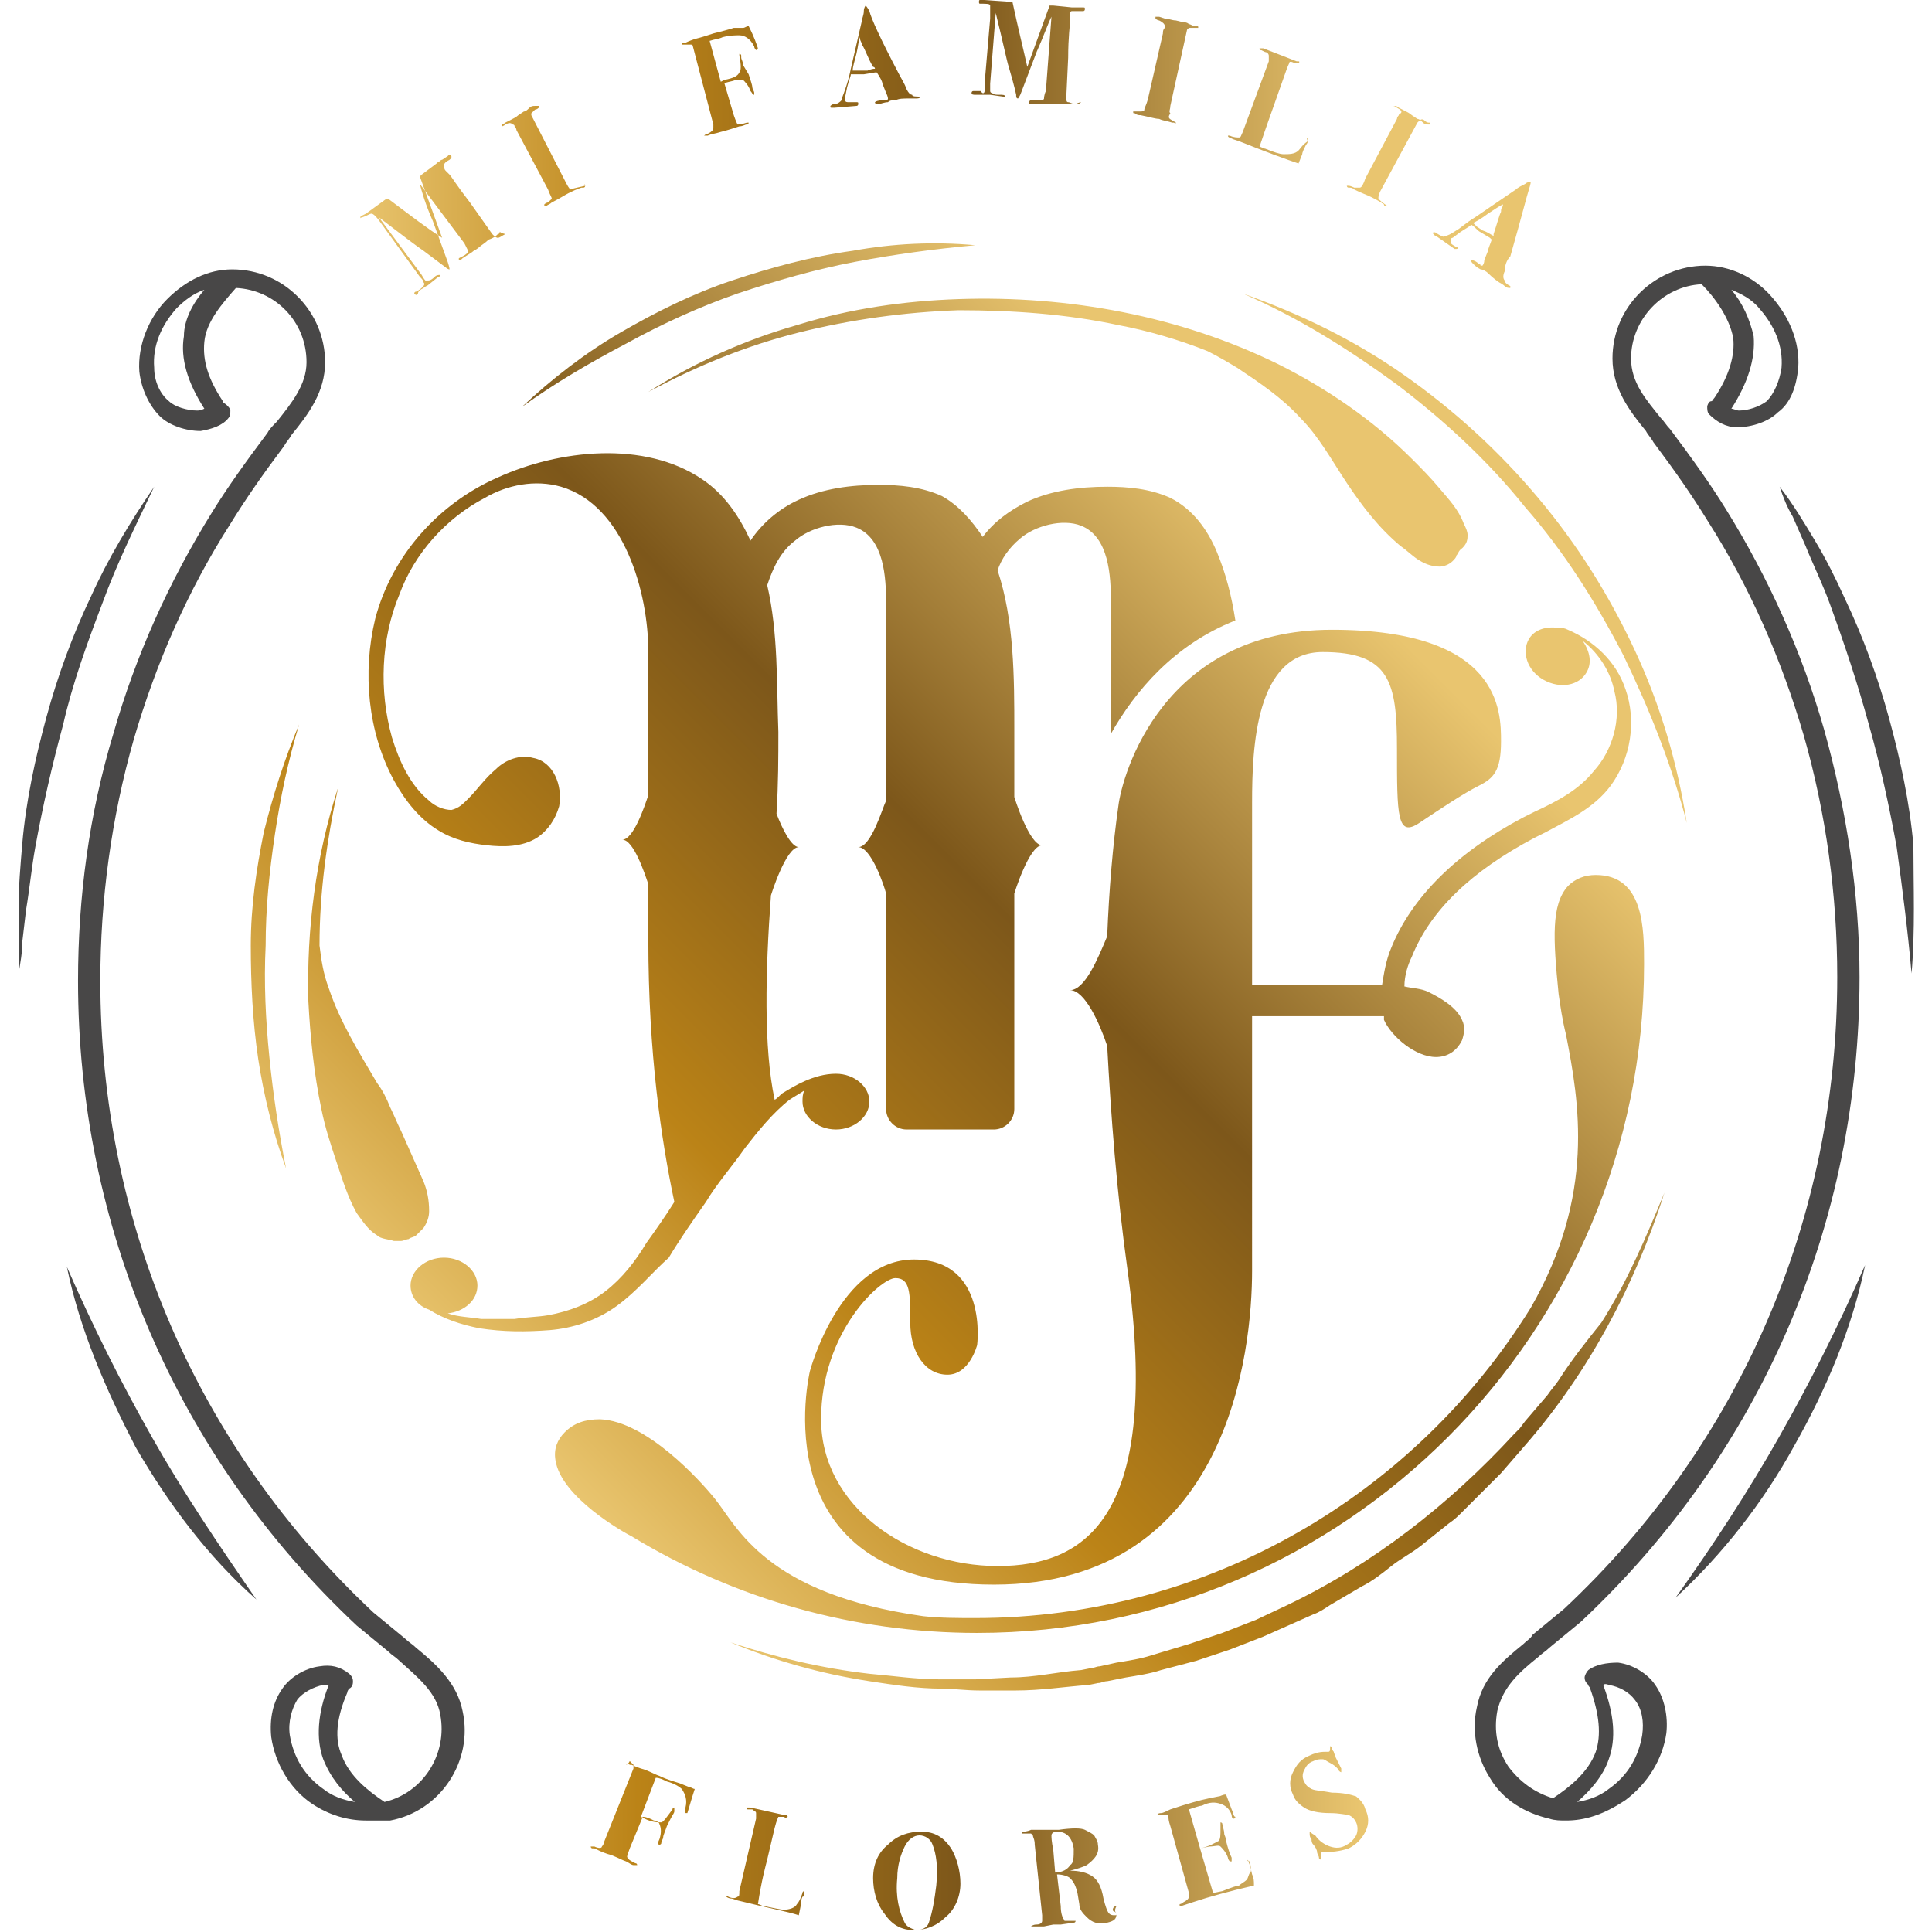<?xml version="1.0" encoding="utf-8"?>
<!-- Generator: Adobe Illustrator 22.0.0, SVG Export Plug-In . SVG Version: 6.00 Build 0)  -->
<svg version="1.1" id="Capa_1" xmlns="http://www.w3.org/2000/svg" xmlns:xlink="http://www.w3.org/1999/xlink" x="0px" y="0px"
	 viewBox="0 0 104 104" style="enable-background:new 0 0 104 104;" xml:space="preserve">
<style type="text/css">
	.st0{fill:#484747;}
	.st1{fill:url(#SVGID_1_);}
	.st2{fill:url(#SVGID_2_);}
</style>
<g>
	<g>
		<g>
			<g>
				<path class="st0" d="M84.3,98c-0.3,0-0.6,0-0.9-0.1c0,0,0,0,0,0c-1.3-0.3-2.5-1-3.2-2.2c-0.7-1.1-1-2.5-0.7-3.8
					c0.3-1.6,1.4-2.5,2.5-3.4c0.2-0.2,0.4-0.3,0.5-0.5l1.7-1.4c9.5-8.9,14.7-21,14.7-34c0-4.4-0.6-8.8-1.8-13
					c-1.2-4.1-2.9-8-5.2-11.6c-0.8-1.3-1.7-2.6-2.9-4.2c-0.1-0.2-0.3-0.4-0.4-0.6c-0.9-1.1-1.8-2.3-1.8-3.9c0-2.8,2.3-5,5-5
					c1.3,0,2.6,0.6,3.5,1.6c1,1.1,1.6,2.5,1.5,3.9c-0.1,1-0.4,1.9-1.1,2.4c-0.5,0.5-1.4,0.8-2.2,0.8c-0.6,0-1.1-0.3-1.5-0.7
					c-0.1-0.1-0.1-0.3-0.1-0.4c0-0.1,0.1-0.3,0.2-0.3c0.1,0,0.1-0.1,0.2-0.2c0.8-1.2,1.1-2.3,1-3.2c-0.2-1.1-1-2.2-1.7-2.9
					c-2.1,0.1-3.8,1.9-3.8,4c0,1.3,0.8,2.2,1.6,3.2c0.2,0.2,0.3,0.4,0.5,0.6c1.2,1.6,2.2,3,3,4.3c2.3,3.7,4.1,7.7,5.3,11.9
					c1.2,4.3,1.9,8.8,1.9,13.3c0,13.3-5.3,25.6-15,34.7l-1.7,1.4c-0.2,0.2-0.4,0.3-0.6,0.5c-1,0.8-1.9,1.6-2.2,2.9
					c-0.2,1.1,0,2.1,0.6,3c0.6,0.8,1.4,1.4,2.4,1.7c0.9-0.6,1.9-1.4,2.3-2.5c0.3-0.9,0.2-2-0.3-3.4c0-0.1-0.1-0.1-0.1-0.2
					c-0.1-0.1-0.2-0.2-0.2-0.4c0-0.1,0.1-0.3,0.2-0.4c0.4-0.3,1-0.4,1.6-0.4c0.8,0.1,1.6,0.6,2,1.2c0.5,0.7,0.7,1.7,0.6,2.6
					c-0.2,1.4-1,2.7-2.2,3.6C86.3,97.7,85.3,98,84.3,98z M86.3,90.7c0.6,1.6,0.7,2.9,0.3,4c-0.3,0.9-1,1.7-1.7,2.3
					c0.6-0.1,1.2-0.3,1.7-0.7c1-0.7,1.6-1.7,1.8-2.9c0.1-0.7,0-1.4-0.4-1.9c-0.3-0.4-0.8-0.7-1.4-0.8C86.6,90.7,86.4,90.6,86.3,90.7
					z M93.2,22c0.1,0,0.3,0.1,0.4,0.1c0.5,0,1.1-0.2,1.5-0.5c0.4-0.4,0.7-1.1,0.8-1.8c0.1-1.2-0.4-2.3-1.2-3.2c-0.4-0.5-1-0.8-1.5-1
					c0.6,0.7,1,1.6,1.2,2.5C94.5,19.3,94.1,20.6,93.2,22z"/>
			</g>
		</g>
		<g>
			<g>
				<path class="st0" d="M19.7,98c-1,0-2-0.3-2.9-0.9c-1.2-0.8-2-2.2-2.2-3.6c-0.1-1,0.1-1.9,0.6-2.6c0.4-0.6,1.2-1.1,2-1.2
					c0.6-0.1,1.1,0,1.6,0.4c0.1,0.1,0.2,0.2,0.2,0.4c0,0.1,0,0.3-0.2,0.4c0,0-0.1,0.1-0.1,0.2c-0.6,1.4-0.7,2.5-0.3,3.4
					c0.4,1.1,1.4,1.9,2.3,2.5c2.1-0.5,3.4-2.6,3-4.7c-0.2-1.2-1.2-2-2.2-2.9c-0.2-0.2-0.4-0.3-0.6-0.5l-1.7-1.4
					c-9.7-9.1-15-21.5-15-34.7c0-4.5,0.6-9,1.9-13.3c1.2-4.2,3-8.2,5.3-11.9c0.8-1.3,1.8-2.7,3-4.3c0.1-0.2,0.3-0.4,0.5-0.6
					c0.8-1,1.6-2,1.6-3.2c0-2.2-1.7-3.9-3.8-4c-0.7,0.8-1.6,1.8-1.7,2.9c-0.1,1,0.2,2,1,3.2c0,0.1,0.1,0.1,0.2,0.2
					c0.1,0.1,0.2,0.2,0.2,0.3c0,0.1,0,0.3-0.1,0.4c-0.3,0.4-0.9,0.6-1.5,0.7c-0.8,0-1.7-0.3-2.2-0.8c-0.6-0.6-1-1.5-1.1-2.4
					c-0.1-1.4,0.5-2.9,1.5-3.9c1-1,2.2-1.6,3.5-1.6c2.8,0,5,2.3,5,5c0,1.6-0.9,2.8-1.8,3.9c-0.1,0.2-0.3,0.4-0.4,0.6
					c-1.2,1.6-2.1,2.9-2.9,4.2c-2.3,3.6-4,7.5-5.2,11.6c-1.2,4.2-1.8,8.6-1.8,13c0,13,5.2,25.1,14.7,34l1.7,1.4
					c0.2,0.2,0.4,0.3,0.6,0.5c1.1,0.9,2.2,1.9,2.5,3.4c0.6,2.7-1.2,5.4-3.9,5.9c0,0,0,0,0,0C20.4,98,20.1,98,19.7,98z M17.6,90.7
					c-0.1,0-0.2,0-0.2,0c-0.5,0.1-1.1,0.4-1.4,0.8c-0.3,0.5-0.5,1.2-0.4,1.9c0.2,1.2,0.8,2.2,1.8,2.9c0.5,0.4,1.1,0.6,1.7,0.7
					c-0.7-0.6-1.3-1.3-1.7-2.3c-0.4-1.1-0.3-2.5,0.3-4C17.7,90.7,17.7,90.7,17.6,90.7z M11,15.6c-0.6,0.2-1.1,0.6-1.5,1
					c-0.8,0.9-1.3,2-1.2,3.2c0,0.7,0.3,1.4,0.8,1.8c0.3,0.3,1,0.5,1.5,0.5c0.1,0,0.2,0,0.4-0.1c-0.9-1.4-1.3-2.7-1.1-3.9
					C9.9,17.2,10.4,16.3,11,15.6z"/>
			</g>
		</g>
		<path class="st0" d="M102.9,52.4c-0.2-2.3-0.5-4.6-0.8-6.8c-0.4-2.2-0.9-4.5-1.5-6.6c-0.6-2.2-1.3-4.3-2.1-6.5
			c-0.4-1.1-0.9-2.1-1.3-3.1l-0.7-1.6c-0.3-0.5-0.5-1-0.7-1.6c0.7,0.9,1.3,1.9,1.9,2.9c0.6,1,1.1,2,1.6,3.1c1,2.1,1.8,4.3,2.4,6.5
			c0.6,2.2,1.1,4.5,1.3,6.8C103,47.7,103.1,50.1,102.9,52.4z"/>
		<path class="st0" d="M90.2,86c2-2.8,3.9-5.7,5.6-8.7c1.7-3,3.2-6,4.6-9.2c-0.7,3.4-2.1,6.7-3.8,9.7C94.9,80.9,92.7,83.7,90.2,86z"
			/>
		<path class="st0" d="M3.6,68.2c1.4,3.2,2.9,6.2,4.6,9.2c1.7,3,3.6,5.8,5.6,8.7c-2.6-2.3-4.7-5.1-6.5-8.2
			C5.7,74.8,4.3,71.6,3.6,68.2z"/>
		<path class="st0" d="M8.3,26.2c-1,2.1-2,4.1-2.8,6.3c-0.8,2.1-1.6,4.3-2.1,6.5c-0.6,2.2-1.1,4.4-1.5,6.6c-0.2,1.1-0.3,2.2-0.5,3.4
			l-0.2,1.7c0,0.6-0.1,1.1-0.2,1.7C1,51.2,1,50.1,1,48.9c0-1.2,0.1-2.3,0.2-3.5c0.2-2.3,0.7-4.6,1.3-6.8c0.6-2.2,1.4-4.4,2.4-6.5
			C5.8,30.1,7,28.1,8.3,26.2z"/>
	</g>
	<linearGradient id="SVGID_1_" gradientUnits="userSpaceOnUse" x1="27.677" y1="77.174" x2="80.486" y2="24.365">
		<stop  offset="0" style="stop-color:#E9C56F"/>
		<stop  offset="0.24" style="stop-color:#BB8317"/>
		<stop  offset="0.515" style="stop-color:#7D571A"/>
		<stop  offset="0.857" style="stop-color:#E9C56F"/>
	</linearGradient>
	<path class="st1" d="M33.2,70.3c-1.1,0.8-2.4,1.2-3.6,1.3c-1.3,0.1-2.5,0.1-3.8-0.1c-1-0.2-1.9-0.5-2.7-1c-0.6-0.2-1-0.7-1-1.3
		c0-0.8,0.8-1.5,1.8-1.5c1,0,1.8,0.7,1.8,1.5c0,0.8-0.7,1.4-1.6,1.5c0.6,0.2,1.2,0.2,1.8,0.3c0.6,0,1.2,0,1.8,0
		c0.6-0.1,1.2-0.1,1.8-0.2c1.1-0.2,2.2-0.6,3.1-1.3c0.9-0.7,1.6-1.6,2.2-2.6c0.5-0.7,1-1.4,1.5-2.2c-0.7-3.3-1.4-8-1.4-14.1
		c0-1.1,0-2.1,0-3c-0.2-0.6-0.8-2.4-1.4-2.4c0.6,0,1.2-1.8,1.4-2.4c0-4.6,0-6.4,0-7.7c0-3.2-1.3-7.9-4.7-8.9
		c-1.4-0.4-2.9-0.1-4.1,0.6c-2.1,1.1-3.8,3-4.6,5.2c-1,2.4-1.1,5.2-0.4,7.7c0.4,1.3,1,2.6,2,3.4c0.3,0.3,0.8,0.5,1.2,0.5
		c0.4-0.1,0.6-0.3,0.9-0.6c0.5-0.5,0.9-1.1,1.5-1.6c0.5-0.5,1.3-0.8,2-0.6c1.1,0.2,1.6,1.5,1.4,2.6c-0.2,0.7-0.6,1.3-1.2,1.7
		c-0.8,0.5-1.8,0.5-2.7,0.4c-0.9-0.1-1.8-0.3-2.6-0.8c-1-0.6-1.8-1.6-2.4-2.7c-1.4-2.6-1.7-5.8-1-8.7c0.9-3.4,3.4-6.2,6.6-7.6
		c3.3-1.5,7.9-2,11,0.1c1.2,0.8,2,2,2.6,3.3c0.6-0.9,1.5-1.7,2.6-2.2c1.3-0.6,2.8-0.8,4.3-0.8c1.1,0,2.3,0.1,3.4,0.6
		c0.9,0.5,1.6,1.3,2.2,2.2c0.6-0.8,1.4-1.4,2.4-1.9c1.3-0.6,2.8-0.8,4.3-0.8c1.1,0,2.3,0.1,3.4,0.6c1.2,0.6,2,1.7,2.5,2.9
		c0.5,1.2,0.8,2.4,1,3.7c-3.3,1.3-5.4,3.8-6.7,6.1c0-3.2,0-5.8,0-7.1c0-1.4-0.1-3.5-1.6-4.1c-1-0.4-2.5,0-3.3,0.7
		c-0.6,0.5-1,1.1-1.2,1.7c0.9,2.7,0.9,5.8,0.9,8.6c0,0.7,0,1.9,0,3.6c0,0,0.8,2.6,1.5,2.6c-0.7,0-1.5,2.6-1.5,2.6c0,2.5,0,5.1,0,7.1
		c0,1.8,0,1.6,0,2v2.5c0,0.6-0.5,1.1-1.1,1.1h-4.7c-0.6,0-1.1-0.5-1.1-1.1v-2.6c0-0.4,0-0.1,0-1.8c0-2,0-4.5,0-7.2
		c-0.1-0.4-0.8-2.5-1.5-2.5c0.7,0,1.3-2.1,1.5-2.5c0-4.5,0-8.7,0-10.6c0-1.4-0.1-3.5-1.6-4.1c-1-0.4-2.5,0-3.3,0.7
		c-0.8,0.6-1.2,1.5-1.5,2.4c0.6,2.6,0.5,5.3,0.6,7.9c0,1.3,0,2.8-0.1,4.4c0.3,0.8,0.8,1.8,1.2,1.8c-0.7,0-1.5,2.6-1.5,2.6
		c-0.3,4.1-0.4,8.2,0.2,11c0.2-0.1,0.3-0.3,0.5-0.4c0.5-0.3,1.6-1,2.8-1c1,0,1.8,0.7,1.8,1.5c0,0.8-0.8,1.5-1.8,1.5
		c-1,0-1.8-0.7-1.8-1.5c0-0.2,0-0.4,0.1-0.6c-0.3,0.2-0.5,0.3-0.8,0.5c-0.9,0.7-1.7,1.7-2.4,2.6c-0.7,1-1.5,1.9-2.1,2.9
		c-0.7,1-1.4,2-2,3C35.1,68.5,34.3,69.5,33.2,70.3z M88.5,51.9c0-1.9,0-4.8-2.6-4.8c-0.6,0-1.1,0.2-1.5,0.6c-0.9,1-0.8,2.8-0.5,5.8
		c0.1,0.7,0.2,1.4,0.4,2.2c0.7,3.6,1.6,8.6-1.9,14.7l0,0c-6.2,10-17.3,16.7-29.9,16.7c-0.9,0-1.9,0-2.8-0.1
		c-8.5-1.2-10-4.8-11.2-6.3c-0.8-1-3.7-4.2-6.2-4.3c-0.8,0-1.4,0.2-1.9,0.7c-0.4,0.4-0.6,0.9-0.5,1.5c0.3,2,3.7,3.9,4.1,4.1
		c5.6,3.4,12,5.2,18.6,5.2C72.4,87.9,88.5,71.7,88.5,51.9z M22.8,66.1c0.2-0.3,0.3-0.6,0.3-0.9c0-0.6-0.1-1.1-0.3-1.6
		c-0.4-0.9-0.8-1.8-1.2-2.7c-0.2-0.4-0.4-0.9-0.6-1.3c-0.2-0.5-0.4-0.9-0.7-1.3c-1-1.7-2-3.3-2.6-5.1c-0.3-0.8-0.4-1.5-0.5-2.3
		c0-2.9,0.4-5.7,1-8.5c-1.2,3.7-1.7,7.6-1.6,11.5c0.1,1.9,0.3,3.9,0.7,5.8c0.2,1,0.5,1.9,0.8,2.8c0.3,0.9,0.6,1.9,1.1,2.8
		c0.3,0.4,0.6,0.9,1.1,1.2c0.2,0.2,0.6,0.2,0.9,0.3c0.2,0,0.3,0,0.4,0c0.1,0,0.3-0.1,0.4-0.1c0.1-0.1,0.3-0.1,0.4-0.2
		C22.6,66.3,22.7,66.2,22.8,66.1z M42.9,17.5c-2.8,0.8-5.5,2-8,3.6c2.6-1.4,5.3-2.5,8.1-3.2c2.8-0.7,5.7-1.1,8.6-1.2
		c2.9,0,5.8,0.2,8.6,0.8c1.6,0.3,3.3,0.8,4.8,1.4c0.6,0.3,1.1,0.6,1.6,0.9c1.2,0.8,2.4,1.6,3.4,2.7c1,1,1.7,2.3,2.5,3.5
		c0.8,1.2,1.7,2.4,2.9,3.4c0.3,0.2,0.6,0.5,0.9,0.7c0.3,0.2,0.7,0.4,1.2,0.4c0.2,0,0.5-0.1,0.7-0.3c0.1-0.1,0.2-0.2,0.2-0.3
		c0.1-0.1,0.1-0.2,0.2-0.3C79,29.3,79,29,79,28.8c0-0.2-0.1-0.4-0.2-0.6c-0.3-0.8-0.8-1.3-1.3-1.9c-0.5-0.6-1-1.1-1.5-1.6
		c-2.1-2.1-4.6-3.8-7.2-5.1c-5.3-2.6-11.3-3.7-17.2-3.5C48.7,16.2,45.8,16.6,42.9,17.5z M39.7,15.8c2.1-0.7,4.2-1.3,6.3-1.7
		c2.1-0.4,4.3-0.7,6.5-0.9c-2.2-0.2-4.4-0.1-6.6,0.3c-2.2,0.3-4.4,0.9-6.5,1.6c-2.1,0.7-4.1,1.7-6,2.8c-1.9,1.1-3.7,2.5-5.3,4
		c1.8-1.3,3.7-2.4,5.6-3.4C35.7,17.4,37.7,16.5,39.7,15.8z M14.8,44.9c0.3-2,0.7-3.9,1.3-5.9c-0.8,1.9-1.4,3.8-1.9,5.8
		c-0.4,2-0.7,4-0.7,6.1c0,2,0.1,4.1,0.4,6.1c0.3,2,0.8,4,1.5,5.9c-0.4-2-0.7-4-0.9-6c-0.2-2-0.3-4-0.2-6
		C14.3,48.9,14.5,46.9,14.8,44.9z M83.9,74.3c-0.2,0.3-0.4,0.5-0.6,0.8l-0.6,0.7l-0.6,0.7l-0.3,0.4l-0.3,0.3
		c-3.5,3.8-7.6,7-12.2,9.2l-1.7,0.8l-1.8,0.7l-0.9,0.3c-0.3,0.1-0.6,0.2-0.9,0.3L62,89.1c-0.6,0.2-1.3,0.3-1.9,0.4l-0.9,0.2
		c-0.2,0-0.3,0.1-0.5,0.1l-0.5,0.1c-1.3,0.1-2.5,0.4-3.8,0.4l-1.9,0.1c-0.6,0-1.3,0-1.9,0c-1.3,0-2.6-0.2-3.8-0.3
		c-2.6-0.3-5.1-0.9-7.5-1.7c2.4,1,4.9,1.7,7.5,2.1c1.3,0.2,2.6,0.4,3.9,0.4c0.6,0,1.3,0.1,2,0.1l2,0c1.3,0,2.6-0.2,3.9-0.3l0.5-0.1
		c0.2,0,0.3-0.1,0.5-0.1l1-0.2c0.6-0.1,1.3-0.2,1.9-0.4l1.9-0.5c0.3-0.1,0.6-0.2,0.9-0.3l0.9-0.3l1.8-0.7l1.8-0.8l0.9-0.4
		c0.3-0.1,0.6-0.3,0.9-0.5l1.7-1c0.6-0.3,1.1-0.7,1.6-1.1c0.5-0.4,1.1-0.7,1.6-1.1l1.5-1.2c0.3-0.2,0.5-0.4,0.7-0.6l0.7-0.7l0.7-0.7
		c0.2-0.2,0.5-0.5,0.7-0.7l1.3-1.5c3.4-3.9,5.9-8.6,7.5-13.6c-1,2.4-2,4.8-3.4,7C85.4,72.2,84.6,73.2,83.9,74.3z M82.1,27.3
		c2.1,2.4,3.8,5.1,5.3,8c1.4,2.9,2.6,5.9,3.4,9c-0.5-3.2-1.4-6.3-2.8-9.3c-1.4-3-3.1-5.7-5.2-8.2c-2.1-2.5-4.5-4.7-7.2-6.6
		c-2.7-1.9-5.6-3.3-8.7-4.4c3,1.3,5.7,3,8.3,4.9C77.7,22.6,80.1,24.8,82.1,27.3z M87.5,37.1c-0.5-1.5-1.7-2.6-3.1-3.2
		c-0.2-0.1-0.3-0.1-0.5-0.1c0,0-0.1,0-0.1,0c0,0,0,0,0.1,0c-0.7-0.1-1.3,0.1-1.6,0.6c-0.4,0.7-0.1,1.7,0.8,2.2
		c0.9,0.5,1.9,0.3,2.3-0.4c0.3-0.5,0.2-1.1-0.2-1.7c0.9,0.7,1.5,1.7,1.7,2.7c0.4,1.5-0.1,3.2-1.1,4.3l0,0c-0.8,1-1.9,1.6-3.2,2.2
		c-0.2,0.1-0.4,0.2-0.6,0.3c-3.6,1.9-6,4.3-7.1,7c-0.3,0.7-0.4,1.4-0.5,2h-7v-9.8c0-3,0.2-8.1,3.8-8.1c3.6,0,4,1.6,4,5.2
		c0,3.6,0,4.8,1.2,4c1.2-0.8,2.4-1.6,3.2-2c0.8-0.4,1.2-0.8,1.2-2.4c0-1.6,0-6-9.1-6c-9.1,0-11.3,7.8-11.5,9.5
		c-0.3,2.1-0.5,4.5-0.6,7c-0.5,1.2-1.2,2.9-2,2.9c0.8,0,1.6,1.8,2,3c0.2,3.7,0.5,7.8,1.1,12.1c1.8,13.2-2.2,15.9-7,15.9
		c-4.8,0-9.5-3.2-9.5-7.9s3.2-7.6,4-7.6c0.8,0,0.8,0.8,0.8,2.4c0,1.6,0.8,2.8,2,2.8c1.2,0,1.6-1.6,1.6-1.6s0.6-4.6-3.4-4.6
		c-4,0-5.6,6-5.6,6s-2.8,11.5,9.9,11.5c12.7,0,13.9-12.7,13.9-16.9V54.7l7.1,0c0,0,0,0.2,0,0.2c0.4,0.9,1.7,2,2.8,2c0,0,0,0,0,0
		c0.6,0,1.1-0.3,1.4-0.9c0.1-0.3,0.2-0.7,0-1.1c-0.3-0.7-1.2-1.2-1.8-1.5c-0.4-0.2-0.9-0.2-1.3-0.3c0-0.6,0.2-1.2,0.4-1.6
		c1-2.5,3.2-4.6,6.6-6.4c0.2-0.1,0.4-0.2,0.6-0.3c1.3-0.7,2.6-1.3,3.5-2.5l-0.8-0.7l0.8,0.7C87.8,40.8,88.1,38.8,87.5,37.1z"/>
	<linearGradient id="SVGID_2_" gradientUnits="userSpaceOnUse" x1="19.192" y1="52" x2="82.222" y2="52">
		<stop  offset="0" style="stop-color:#E9C56F"/>
		<stop  offset="0.24" style="stop-color:#BB8317"/>
		<stop  offset="0.515" style="stop-color:#7D571A"/>
		<stop  offset="0.857" style="stop-color:#E9C56F"/>
	</linearGradient>
	<path class="st2" d="M37,97.6C37,97.6,37,97.6,37,97.6c-0.1,0-0.1,0-0.1,0c0,0,0-0.1,0-0.3c0.1-0.4,0-0.7-0.2-1
		c-0.1-0.1-0.4-0.3-0.8-0.4c-0.2-0.1-0.4-0.2-0.6-0.2l-0.8,2.1l0.2,0.1c0.4,0.2,0.7,0.2,0.9,0.2c0.1,0,0.3-0.3,0.6-0.7
		c0-0.1,0.1-0.1,0.1-0.1c0,0,0,0.1,0,0.1c0,0,0,0,0,0.1c0,0.1-0.1,0.2-0.2,0.4l-0.2,0.4c-0.1,0.3-0.2,0.5-0.2,0.6
		c0,0.1-0.1,0.2-0.1,0.3c0,0.1-0.1,0.1-0.1,0.1c-0.1,0-0.1-0.1,0-0.3c0.1-0.3,0.1-0.6,0-0.8c0-0.1-0.2-0.2-0.3-0.2
		c-0.2-0.1-0.4-0.2-0.6-0.2l-0.7,1.7c-0.1,0.3-0.2,0.5-0.1,0.5c0,0.1,0.2,0.2,0.4,0.3c0.1,0,0.1,0.1,0.1,0.1c0,0-0.1,0-0.2,0
		c-0.1,0-0.2-0.1-0.4-0.2c-0.3-0.1-0.6-0.3-1-0.4c-0.3-0.1-0.5-0.2-0.7-0.3c0,0-0.1,0-0.1,0c-0.1,0-0.1-0.1-0.1-0.1c0,0,0.1,0,0.2,0
		c0.2,0.1,0.4,0.1,0.4,0c0,0,0.1-0.1,0.1-0.2l1.6-4c0-0.1,0-0.1,0-0.2c0,0-0.1-0.1-0.2-0.2C33.8,95,33.7,95,33.7,95
		c0,0,0.1-0.1,0.2,0L34,95c0,0,0.2,0.1,0.5,0.2c0.4,0.1,0.7,0.3,1,0.4c0.4,0.2,0.8,0.3,1.1,0.4l0.5,0.2c0.1,0,0.2,0.1,0.3,0.1
		C37.2,96.9,37.1,97.3,37,97.6C37,97.5,37,97.6,37,97.6z M43.3,101.9c0,0.1,0,0.2-0.1,0.2c-0.1,0.2-0.1,0.4-0.1,0.5l-0.1,0.5
		c-0.6-0.2-1.7-0.4-3.3-0.8l-0.3-0.1c-0.2,0-0.3-0.1-0.3-0.1c0,0,0-0.1,0.1,0c0.2,0.1,0.4,0.1,0.5,0c0.1,0,0.1-0.1,0.1-0.3l0.9-3.9
		c0-0.2,0-0.3,0-0.3c0-0.1-0.1-0.1-0.2-0.2l-0.2,0c-0.1,0-0.1,0-0.1-0.1c0,0,0,0,0.1,0c0,0,0.1,0,0.1,0l1.8,0.4c0,0,0.1,0,0.1,0
		c0,0,0.1,0,0.1,0.1c0,0-0.1,0.1-0.2,0c-0.2,0-0.3,0-0.3,0c0,0-0.1,0.2-0.2,0.6l-0.4,1.7c-0.1,0.4-0.3,1.1-0.5,2.4
		c0.1,0,0.2,0.1,0.3,0.1c0.5,0.1,0.9,0.2,1.1,0.2c0.3,0,0.6-0.1,0.7-0.3c0.1-0.1,0.2-0.3,0.3-0.6c0-0.1,0.1-0.1,0.1-0.1
		C43.3,101.8,43.3,101.8,43.3,101.9z M51.7,101.4c0,0.7-0.3,1.4-0.8,1.8c-0.5,0.5-1.1,0.7-1.7,0.7c-0.7,0-1.2-0.3-1.6-0.9
		c-0.4-0.5-0.6-1.2-0.6-1.9c0-0.8,0.3-1.4,0.8-1.8c0.5-0.5,1.1-0.7,1.8-0.7c0.7,0,1.2,0.3,1.6,0.9C51.5,100,51.7,100.7,51.7,101.4z
		 M50.4,101.5c0.1-1,0-1.7-0.2-2.2c-0.1-0.3-0.4-0.5-0.7-0.5c-0.3,0-0.6,0.2-0.8,0.6c-0.2,0.4-0.4,1-0.4,1.7c-0.1,1,0.1,1.8,0.4,2.4
		c0.1,0.2,0.3,0.3,0.6,0.4c0.3,0,0.6-0.1,0.7-0.4C50.2,102.9,50.3,102.3,50.4,101.5z M60.1,103c0,0.3-0.1,0.4-0.5,0.5
		c-0.5,0.1-0.8,0-1.1-0.3c-0.2-0.2-0.4-0.4-0.4-0.7l-0.1-0.6c-0.1-0.4-0.2-0.6-0.4-0.8c-0.1-0.1-0.4-0.2-0.7-0.2l0.2,1.7
		c0,0.4,0.1,0.6,0.1,0.6c0,0.1,0.1,0.1,0.1,0.2c0.1,0,0.2,0,0.4,0c0.1,0,0.2,0,0.2,0c0,0,0,0.1-0.1,0.1l-0.7,0.1l-0.1,0
		c-0.1,0-0.2,0-0.3,0l-0.5,0.1c0,0-0.1,0-0.2,0c-0.1,0-0.1,0-0.1,0l-0.3,0c-0.1,0-0.1,0-0.1,0c0,0,0.1-0.1,0.3-0.1
		c0.2,0,0.3-0.1,0.3-0.2c0,0,0-0.1,0-0.3l-0.4-3.8c0-0.3-0.1-0.4-0.1-0.5c0,0-0.1-0.1-0.1-0.1c-0.1,0-0.2,0-0.3,0
		c-0.1,0-0.2,0-0.2,0c0,0,0-0.1,0.1-0.1c0,0,0.2,0,0.4-0.1l0.1,0c0.1,0,0.2,0,0.3,0l0.2,0c0,0,0.1,0,0.2,0c0.1,0,0.2,0,0.3,0l0.4,0
		c0.7-0.1,1.2-0.1,1.4,0c0.2,0.1,0.4,0.2,0.5,0.3c0.1,0.2,0.2,0.3,0.2,0.5c0.1,0.5-0.2,0.8-0.6,1.1c-0.2,0.1-0.5,0.2-0.9,0.3l0,0
		c0.5,0,0.9,0.1,1.2,0.3c0.3,0.2,0.5,0.6,0.6,1.2c0.1,0.4,0.2,0.7,0.3,0.8c0.1,0.1,0.2,0.1,0.3,0.1c0.1,0,0.1,0,0.1-0.1
		c0,0,0,0-0.1-0.1c-0.1,0-0.1-0.1-0.1-0.1c0-0.1,0.1-0.2,0.2-0.2C60,102.8,60,102.9,60.1,103z M57.8,99.5c-0.1-0.6-0.4-0.9-0.9-0.9
		c-0.2,0-0.3,0.1-0.3,0.2c0,0.1,0,0.3,0.1,0.8l0.1,1.2c0.4,0,0.7-0.2,0.8-0.4C57.8,100.3,57.8,100,57.8,99.5z M67.2,100.2
		c0,0,0.1,0.2,0.2,0.7c0.1,0.2,0.1,0.4,0.1,0.5c0,0.1,0,0.1,0,0.1c-1.3,0.3-2.4,0.6-3.3,0.9l-0.6,0.2c-0.1,0-0.1,0-0.1,0
		c0,0,0,0,0-0.1c0,0,0.1,0,0.2-0.1c0.2-0.1,0.3-0.2,0.3-0.3c0-0.1,0-0.1,0-0.2l-1-3.6c-0.1-0.3-0.1-0.4-0.1-0.5
		c0-0.1-0.1-0.1-0.1-0.1c-0.1,0-0.1,0-0.3,0c-0.1,0-0.2,0-0.2,0c0,0,0-0.1,0.2-0.1c0.1,0,0.3-0.1,0.5-0.2c0.9-0.3,1.6-0.5,2.1-0.6
		l0.5-0.1c0.1,0,0.2-0.1,0.4-0.1l0.3,0.8c0.1,0.2,0.1,0.4,0.2,0.4c0,0,0,0.1-0.1,0.1c0,0-0.1,0-0.1-0.2c-0.1-0.3-0.3-0.5-0.6-0.6
		c-0.3-0.1-0.6-0.1-1,0.1c-0.1,0-0.4,0.1-0.7,0.2l0.6,2.1c0.5-0.1,0.8-0.3,1-0.4c0.1-0.1,0.1-0.3,0.1-0.7c0-0.2,0-0.3,0-0.3
		c0,0,0.1,0,0.1,0.1c0,0.1,0.1,0.3,0.1,0.5c0,0.1,0.1,0.2,0.1,0.4c0.1,0.4,0.2,0.7,0.3,0.9c0,0,0,0.1,0,0.1c0,0.1,0,0.1,0,0.1
		c0,0-0.1,0-0.1,0c0,0-0.1-0.1-0.1-0.2c-0.1-0.3-0.3-0.5-0.4-0.6c-0.1-0.1-0.3,0-0.6,0l-0.5,0.1l0.7,2.4l0.5-0.1
		c0.5-0.2,0.8-0.3,0.9-0.3c0.1-0.1,0.3-0.2,0.4-0.3c0.1-0.1,0.1-0.3,0.2-0.4s0-0.3,0-0.6C67.1,100.2,67.1,100.1,67.2,100.2
		C67.1,100.1,67.2,100.1,67.2,100.2z M73.5,97.4c0.2,0.4,0.2,0.8,0,1.2c-0.2,0.4-0.5,0.7-0.9,0.9c-0.3,0.1-0.7,0.2-1.3,0.2
		c0,0-0.1,0-0.1,0c-0.1,0-0.1,0.1-0.1,0.3c0,0.1,0,0.1,0,0.1c0,0-0.1,0-0.1-0.1c0-0.1-0.1-0.2-0.1-0.3c0-0.1-0.1-0.3-0.2-0.4
		c-0.1-0.1-0.1-0.2-0.1-0.3c-0.1-0.1-0.1-0.2-0.1-0.3c0-0.1,0-0.1,0-0.1c0,0,0.1,0.1,0.3,0.2c0.2,0.3,0.5,0.5,0.8,0.6
		c0.3,0.1,0.6,0.1,0.9-0.1c0.2-0.1,0.4-0.3,0.5-0.5c0.1-0.2,0.1-0.5,0-0.7c-0.1-0.2-0.2-0.3-0.4-0.4c-0.1,0-0.5-0.1-1-0.1
		c-0.6,0-1.1-0.1-1.4-0.3c-0.3-0.2-0.5-0.4-0.6-0.7c-0.2-0.4-0.2-0.8,0-1.2c0.2-0.4,0.4-0.7,0.9-0.9c0.2-0.1,0.5-0.2,0.8-0.2
		c0.1,0,0.2,0,0.2,0c0.1,0,0.1-0.1,0.1-0.2c0,0,0-0.1,0-0.1c0,0,0.1,0,0.1,0.1c0,0,0,0.1,0.1,0.2c0,0.1,0.1,0.2,0.1,0.3
		c0.1,0.2,0.2,0.4,0.3,0.6c0,0,0,0,0,0.1c0,0,0,0.1,0,0.1c0,0-0.1,0-0.2-0.2c-0.1-0.1-0.2-0.2-0.4-0.3c-0.2-0.1-0.3-0.2-0.4-0.2
		c-0.2,0-0.3,0-0.5,0.1c-0.3,0.1-0.4,0.3-0.5,0.5c-0.1,0.2-0.1,0.4,0,0.6c0.1,0.2,0.2,0.3,0.4,0.4c0.2,0.1,0.6,0.1,1.1,0.2
		c0.6,0,1,0.1,1.3,0.2C73.1,96.8,73.4,97,73.5,97.4z M26.9,12.5c0,0,0,0.1-0.1,0.1l0,0c-0.1,0.1-0.2,0.2-0.5,0.3
		c-0.2,0.2-0.4,0.3-0.5,0.4c0,0-0.1,0.1-0.3,0.2c-0.1,0.1-0.3,0.2-0.6,0.4l-0.1,0.1c-0.1,0-0.1,0-0.1,0c0,0,0-0.1,0-0.1l0.2-0.1
		c0.2-0.1,0.3-0.2,0.3-0.3c0,0-0.1-0.2-0.2-0.4l-2.4-3.2c0.1,0.4,0.3,1.1,0.7,2l0.8,2.2c0.1,0.3,0.1,0.4,0.1,0.4c0,0-0.1,0-0.2-0.1
		c0,0-0.4-0.3-1.2-0.9c-0.3-0.2-1.1-0.8-2.4-1.8l2.3,3.1c0.1,0.2,0.2,0.3,0.2,0.3c0,0,0.1,0,0.1,0c0.1,0,0.2,0,0.4-0.2
		c0.1-0.1,0.2-0.1,0.3-0.1c0,0,0,0.1-0.1,0.1l-0.5,0.4c-0.1,0.1-0.2,0.1-0.3,0.2c-0.2,0.1-0.3,0.2-0.3,0.3c-0.1,0.1-0.1,0.1-0.2,0
		c0,0,0-0.1,0.1-0.1c0.2-0.1,0.3-0.2,0.3-0.2c0.1-0.1,0.2-0.2,0.1-0.3c0-0.1-0.1-0.2-0.2-0.3l-2.1-2.9c-0.2-0.3-0.4-0.5-0.5-0.5
		c-0.1,0-0.2,0.1-0.5,0.2c-0.1,0-0.1,0.1-0.1,0c0,0,0-0.1,0.1-0.1l0.2-0.1l1.1-0.8c0,0,0,0,0.1,0c1.2,0.9,2.1,1.6,2.9,2.1l-1.2-3.3
		l0.1-0.1l0.8-0.6c0,0,0,0,0.1-0.1c0.1,0,0.1-0.1,0.2-0.1l0.3-0.2c0.1-0.1,0.1-0.1,0.2,0c0,0,0,0.1,0,0.1l-0.1,0.1
		c-0.2,0.1-0.3,0.2-0.3,0.3c0,0.1,0,0.2,0.1,0.3c0,0,0.1,0.1,0.2,0.2c0.1,0.1,0.4,0.6,1.1,1.5l1.2,1.7c0.1,0.1,0.2,0.2,0.3,0.2
		c0.1,0,0.2-0.1,0.4-0.2C26.8,12.5,26.9,12.4,26.9,12.5z M31.5,10c0,0,0,0.1-0.1,0.1c0,0-0.1,0-0.1,0c-0.3,0.1-0.5,0.2-0.7,0.3
		c-0.2,0.1-0.5,0.3-0.9,0.5c-0.1,0.1-0.2,0.1-0.3,0.2c-0.1,0-0.1,0-0.1,0c0,0,0,0,0-0.1c0,0,0.1-0.1,0.2-0.1
		c0.1-0.1,0.2-0.2,0.2-0.2c0-0.1-0.1-0.2-0.2-0.5l-1.7-3.2c0-0.1-0.1-0.2-0.1-0.2c0-0.1-0.1-0.1-0.1-0.1c-0.1-0.1-0.2-0.1-0.4,0
		c-0.1,0.1-0.2,0.1-0.2,0.1c0,0,0-0.1,0-0.1c0,0,0.1,0,0.2-0.1c0,0,0,0,0.2-0.1c0.2-0.1,0.4-0.2,0.5-0.3l0.3-0.2
		c0.1,0,0.2-0.1,0.3-0.2c0.1-0.1,0.2-0.1,0.3-0.1l0.1,0c0.1,0,0.1,0,0.1,0c0,0,0,0,0,0.1c0,0-0.1,0.1-0.2,0.1
		c-0.1,0.1-0.2,0.2-0.2,0.2l0,0.1l1.9,3.7c0.1,0.2,0.2,0.3,0.2,0.3C31,10.1,31.1,10.1,31.5,10C31.4,9.9,31.5,9.9,31.5,10z M40.8,2.6
		C40.8,2.7,40.8,2.7,40.8,2.6c-0.1,0.1-0.1,0.1-0.1,0.1c0,0-0.1-0.1-0.1-0.2c-0.2-0.4-0.5-0.6-0.8-0.6c-0.2,0-0.5,0-0.9,0.1
		c-0.2,0.1-0.4,0.1-0.7,0.2l0.6,2.2l0.2-0.1c0.5-0.1,0.7-0.2,0.8-0.4c0.1-0.1,0.1-0.4,0-0.9c0-0.1,0-0.1,0-0.1c0,0,0.1,0,0.1,0.1
		c0,0,0,0,0,0.1c0,0.1,0.1,0.2,0.1,0.4L40.3,4c0.1,0.3,0.2,0.6,0.2,0.7c0,0.1,0.1,0.2,0.1,0.3c0,0.1,0,0.1,0,0.1
		c-0.1,0-0.1-0.1-0.2-0.2c-0.1-0.3-0.3-0.5-0.4-0.6c-0.1,0-0.2,0-0.4,0c-0.2,0.1-0.5,0.1-0.6,0.2l0.5,1.7c0.1,0.3,0.2,0.5,0.2,0.5
		c0.1,0,0.2,0,0.5-0.1c0.1,0,0.1,0,0.1,0c0,0,0,0.1-0.1,0.1c-0.1,0-0.2,0.1-0.4,0.1c-0.3,0.1-0.6,0.2-1,0.3
		c-0.3,0.1-0.5,0.1-0.7,0.2c0,0-0.1,0-0.1,0c-0.1,0-0.1,0-0.1,0c0,0,0.1-0.1,0.2-0.1c0.2-0.1,0.3-0.2,0.3-0.3c0,0,0-0.1,0-0.2
		l-1.1-4.2c0-0.1-0.1-0.1-0.1-0.1c-0.1,0-0.1,0-0.3,0c-0.1,0-0.2,0-0.2,0c0,0,0-0.1,0.1-0.1l0.1,0c0,0,0.2-0.1,0.5-0.2
		c0.4-0.1,0.7-0.2,1-0.3c0.4-0.1,0.8-0.2,1.1-0.3L40,1.5c0.1,0,0.2-0.1,0.3-0.1C40.6,2,40.7,2.3,40.8,2.6
		C40.8,2.6,40.8,2.6,40.8,2.6z M49.6,5.2C49.6,5.2,49.6,5.3,49.6,5.2c-0.1,0.1-0.2,0.1-0.3,0.1c0,0-0.2,0-0.3,0
		c-0.4,0-0.6,0-0.8,0.1c-0.2,0-0.3,0-0.4,0.1c-0.2,0-0.4,0.1-0.5,0.1c-0.1,0-0.2,0-0.2-0.1c0,0,0.1-0.1,0.4-0.1c0.1,0,0.1,0,0.2,0
		c0.1,0,0.1-0.1,0.1-0.1c0,0,0-0.1-0.1-0.3l-0.2-0.5c0-0.1-0.1-0.3-0.3-0.6l-0.1,0l-0.6,0.1C46.3,4,46,4,45.8,4
		c0,0.1-0.1,0.3-0.2,0.7l-0.1,0.5c0,0.1,0,0.1,0,0.2c0,0.1,0.1,0.1,0.2,0.1c0,0,0.1,0,0.4,0c0.1,0,0.1,0,0.1,0.1c0,0,0,0.1-0.1,0.1
		l-1.2,0.1c0,0-0.1,0-0.1,0c-0.1,0-0.1,0-0.1-0.1c0,0,0.1-0.1,0.2-0.1c0.2,0,0.3-0.1,0.4-0.2c0-0.1,0.1-0.3,0.2-0.6
		c0.1-0.3,0.2-0.6,0.3-1.1l0.6-2.6c0-0.1,0.1-0.3,0.1-0.5c0-0.2,0.1-0.3,0.1-0.3c0,0,0.1,0.1,0.2,0.3C46.9,1,47.4,2.1,48.4,4
		c0.1,0.2,0.3,0.5,0.4,0.8C48.9,5,49,5.1,49.1,5.1C49.1,5.2,49.3,5.2,49.6,5.2C49.6,5.1,49.6,5.1,49.6,5.2z M47.1,3.7
		c0,0,0-0.1-0.1-0.1c-0.3-0.5-0.4-0.9-0.6-1.2c0-0.1-0.1-0.2-0.1-0.3L46.3,2c-0.1,0.2-0.1,0.5-0.2,0.9c-0.1,0.4-0.2,0.7-0.2,0.9
		c0,0,0.1,0,0.2,0c0.1,0,0.1,0,0.2,0l0.4,0C46.7,3.8,46.9,3.7,47.1,3.7z M58.2,5.5c0,0-0.1,0.1-0.2,0.1l-0.1,0c-0.1,0-0.3,0-0.6,0
		c-0.3,0-0.5,0-0.6,0c-0.1,0-0.2,0-0.3,0c-0.2,0-0.4,0-0.7,0l-0.2,0c-0.1,0-0.1,0-0.1-0.1c0,0,0-0.1,0.1-0.1l0.3,0
		c0.2,0,0.4,0,0.4-0.1c0,0,0-0.2,0.1-0.4l0.3-4c-0.2,0.4-0.4,1-0.8,1.9L55,4.9c-0.1,0.3-0.2,0.4-0.2,0.4c-0.1,0-0.1-0.1-0.1-0.2
		c0,0-0.1-0.5-0.4-1.5c-0.1-0.3-0.3-1.3-0.7-2.9l-0.3,3.8c0,0.2,0,0.4,0,0.4c0,0,0,0.1,0.1,0.1c0.1,0.1,0.2,0.1,0.4,0.1
		c0.2,0,0.3,0,0.3,0.1c0,0,0,0.1-0.1,0l-0.7-0.1c-0.1,0-0.2,0-0.4,0c-0.2,0-0.3,0-0.4,0c-0.1,0-0.2,0-0.2-0.1c0,0,0-0.1,0.1-0.1
		c0.2,0,0.3,0,0.4,0C52.9,5.1,53,5,53,4.9c0-0.1,0-0.2,0-0.4L53.3,1c0-0.4,0-0.6,0-0.7c0-0.1-0.2-0.1-0.5-0.1c-0.1,0-0.1,0-0.1-0.1
		c0-0.1,0-0.1,0.1-0.1l0.2,0l1.4,0.1c0,0,0,0,0.1,0c0.3,1.4,0.6,2.6,0.8,3.5l1.2-3.3l0.2,0l1,0.1c0,0,0.1,0,0.1,0c0.1,0,0.1,0,0.2,0
		l0.3,0c0.1,0,0.1,0,0.1,0.1c0,0,0,0.1-0.1,0.1l-0.2,0c-0.2,0-0.3,0-0.4,0c-0.1,0-0.1,0.1-0.1,0.3c0,0,0,0.1,0,0.3
		c0,0.1-0.1,0.8-0.1,1.9l-0.1,2.1c0,0.2,0,0.3,0.1,0.3c0.1,0,0.2,0.1,0.4,0.1C58.1,5.5,58.2,5.5,58.2,5.5z M63.3,6.6
		c0,0,0,0.1-0.1,0c0,0-0.1,0-0.1,0c-0.3-0.1-0.5-0.1-0.7-0.2c-0.2,0-0.5-0.1-1-0.2c-0.1,0-0.2,0-0.3-0.1c-0.1,0-0.1,0-0.1-0.1
		c0,0,0,0,0,0c0,0,0.1,0,0.3,0c0.2,0,0.3,0,0.3-0.1c0-0.1,0.1-0.2,0.2-0.6l0.8-3.5c0-0.1,0-0.2,0.1-0.3c0-0.1,0-0.1,0-0.1
		c0-0.1-0.1-0.2-0.3-0.3c-0.1,0-0.2-0.1-0.2-0.1c0,0,0-0.1,0-0.1c0,0,0.1,0,0.2,0c0,0,0,0,0.3,0.1c0.2,0,0.4,0.1,0.6,0.1l0.4,0.1
		c0.1,0,0.2,0,0.3,0.1c0.1,0,0.2,0.1,0.3,0.1l0.1,0c0.1,0,0.1,0,0.1,0.1c0,0,0,0,0,0c0,0-0.1,0-0.2,0c-0.2,0-0.3,0-0.3,0l-0.1,0.1
		l-0.9,4.1c0,0.2-0.1,0.3,0,0.4C62.8,6.4,63,6.4,63.3,6.6C63.3,6.5,63.3,6.5,63.3,6.6z M70.4,7.6c0,0.1-0.1,0.2-0.1,0.2
		c-0.1,0.2-0.2,0.4-0.2,0.5l-0.2,0.5c-0.6-0.2-1.7-0.6-3.2-1.2l-0.3-0.1c-0.2-0.1-0.3-0.1-0.3-0.2c0,0,0.1,0,0.1,0
		c0.2,0.1,0.4,0.1,0.5,0.1c0.1,0,0.1-0.1,0.2-0.3l1.4-3.8C68.3,3.1,68.3,3,68.3,3c0-0.1-0.1-0.2-0.2-0.2l-0.2-0.1
		c-0.1,0-0.1,0-0.1-0.1c0,0,0.1,0,0.1,0c0,0,0.1,0,0.1,0l1.8,0.7c0,0,0,0,0.1,0c0,0,0.1,0,0,0.1c0,0-0.1,0-0.2,0
		c-0.2-0.1-0.3-0.1-0.3,0c0,0-0.1,0.2-0.2,0.5l-0.6,1.7c-0.1,0.3-0.4,1.1-0.8,2.3c0.1,0,0.2,0.1,0.3,0.1c0.5,0.2,0.8,0.3,1,0.3
		c0.3,0,0.6,0,0.8-0.2C70,8,70.1,7.8,70.4,7.6c-0.1-0.2,0-0.2,0-0.2C70.4,7.5,70.4,7.5,70.4,7.6z M74.7,11.1c0,0-0.1,0-0.1,0
		c0,0-0.1,0-0.1-0.1c-0.3-0.2-0.5-0.3-0.7-0.4c-0.2-0.1-0.5-0.2-0.9-0.4c-0.1-0.1-0.2-0.1-0.3-0.1c-0.1,0-0.1-0.1-0.1-0.1
		c0,0,0,0,0.1,0c0,0,0.1,0,0.3,0.1c0.1,0,0.2,0,0.3,0c0.1,0,0.2-0.2,0.3-0.5l1.7-3.2c0-0.1,0.1-0.2,0.1-0.2c0-0.1,0.1-0.1,0.1-0.1
		c0.1-0.1,0-0.2-0.2-0.3c-0.1-0.1-0.2-0.1-0.2-0.1c0,0,0,0,0.1,0c0,0,0.1,0,0.2,0.1c0,0,0,0,0.2,0.1c0.2,0.1,0.4,0.2,0.5,0.3
		l0.3,0.2c0.1,0,0.2,0.1,0.3,0.2c0.1,0.1,0.2,0.1,0.3,0.1l0.1,0C77,6.6,77,6.6,77,6.6c0,0,0,0-0.1,0c0,0-0.1,0-0.2-0.1
		c-0.1-0.1-0.2-0.1-0.3,0l-0.1,0.1l-2,3.7c-0.1,0.2-0.1,0.3-0.1,0.4C74.3,10.8,74.4,10.9,74.7,11.1C74.7,11,74.7,11.1,74.7,11.1z
		 M81.3,15.5C81.3,15.5,81.2,15.5,81.3,15.5c-0.1,0-0.2,0-0.3-0.1c0,0-0.1-0.1-0.3-0.2c-0.3-0.2-0.5-0.4-0.6-0.5
		c-0.1-0.1-0.3-0.2-0.4-0.2c-0.2-0.1-0.3-0.2-0.4-0.3c-0.1-0.1-0.1-0.1-0.1-0.2c0,0,0.2,0,0.4,0.2c0.1,0,0.1,0.1,0.1,0.1
		c0.1,0,0.1,0,0.1,0c0,0,0.1-0.1,0.1-0.3l0.2-0.5c0-0.1,0.1-0.3,0.2-0.6l-0.1-0.1l-0.5-0.3c-0.2-0.1-0.3-0.3-0.5-0.4
		c-0.1,0.1-0.3,0.2-0.6,0.4l-0.4,0.3c-0.1,0-0.1,0.1-0.1,0.1c0,0.1,0,0.1,0,0.2c0,0,0.1,0.1,0.3,0.2c0.1,0,0.1,0.1,0,0.1
		c0,0-0.1,0-0.1,0l-1-0.7c0,0-0.1,0-0.1-0.1c-0.1,0-0.1-0.1,0-0.1c0,0,0.1,0,0.2,0.1c0.2,0.1,0.3,0.2,0.4,0.1c0.1,0,0.3-0.1,0.6-0.3
		c0.2-0.1,0.5-0.4,1-0.7l2.2-1.5c0.1-0.1,0.3-0.2,0.5-0.3c0.1-0.1,0.2-0.1,0.3-0.1c0,0,0,0.1-0.1,0.4c-0.1,0.3-0.4,1.5-1,3.6
		C81.1,14,81,14.3,81,14.6c-0.1,0.2-0.1,0.4,0,0.5c0,0.1,0.1,0.2,0.3,0.3C81.3,15.4,81.3,15.5,81.3,15.5z M80.4,12.7
		c0,0,0-0.1,0-0.1c0.2-0.6,0.3-1,0.4-1.2c0-0.1,0-0.2,0.1-0.3l0-0.1c-0.2,0.1-0.5,0.3-0.8,0.5c-0.4,0.3-0.6,0.4-0.8,0.5
		c0,0,0.1,0.1,0.1,0.1c0,0,0.1,0.1,0.1,0.1l0.3,0.2C80.1,12.5,80.2,12.6,80.4,12.7z"/>
</g>
</svg>
